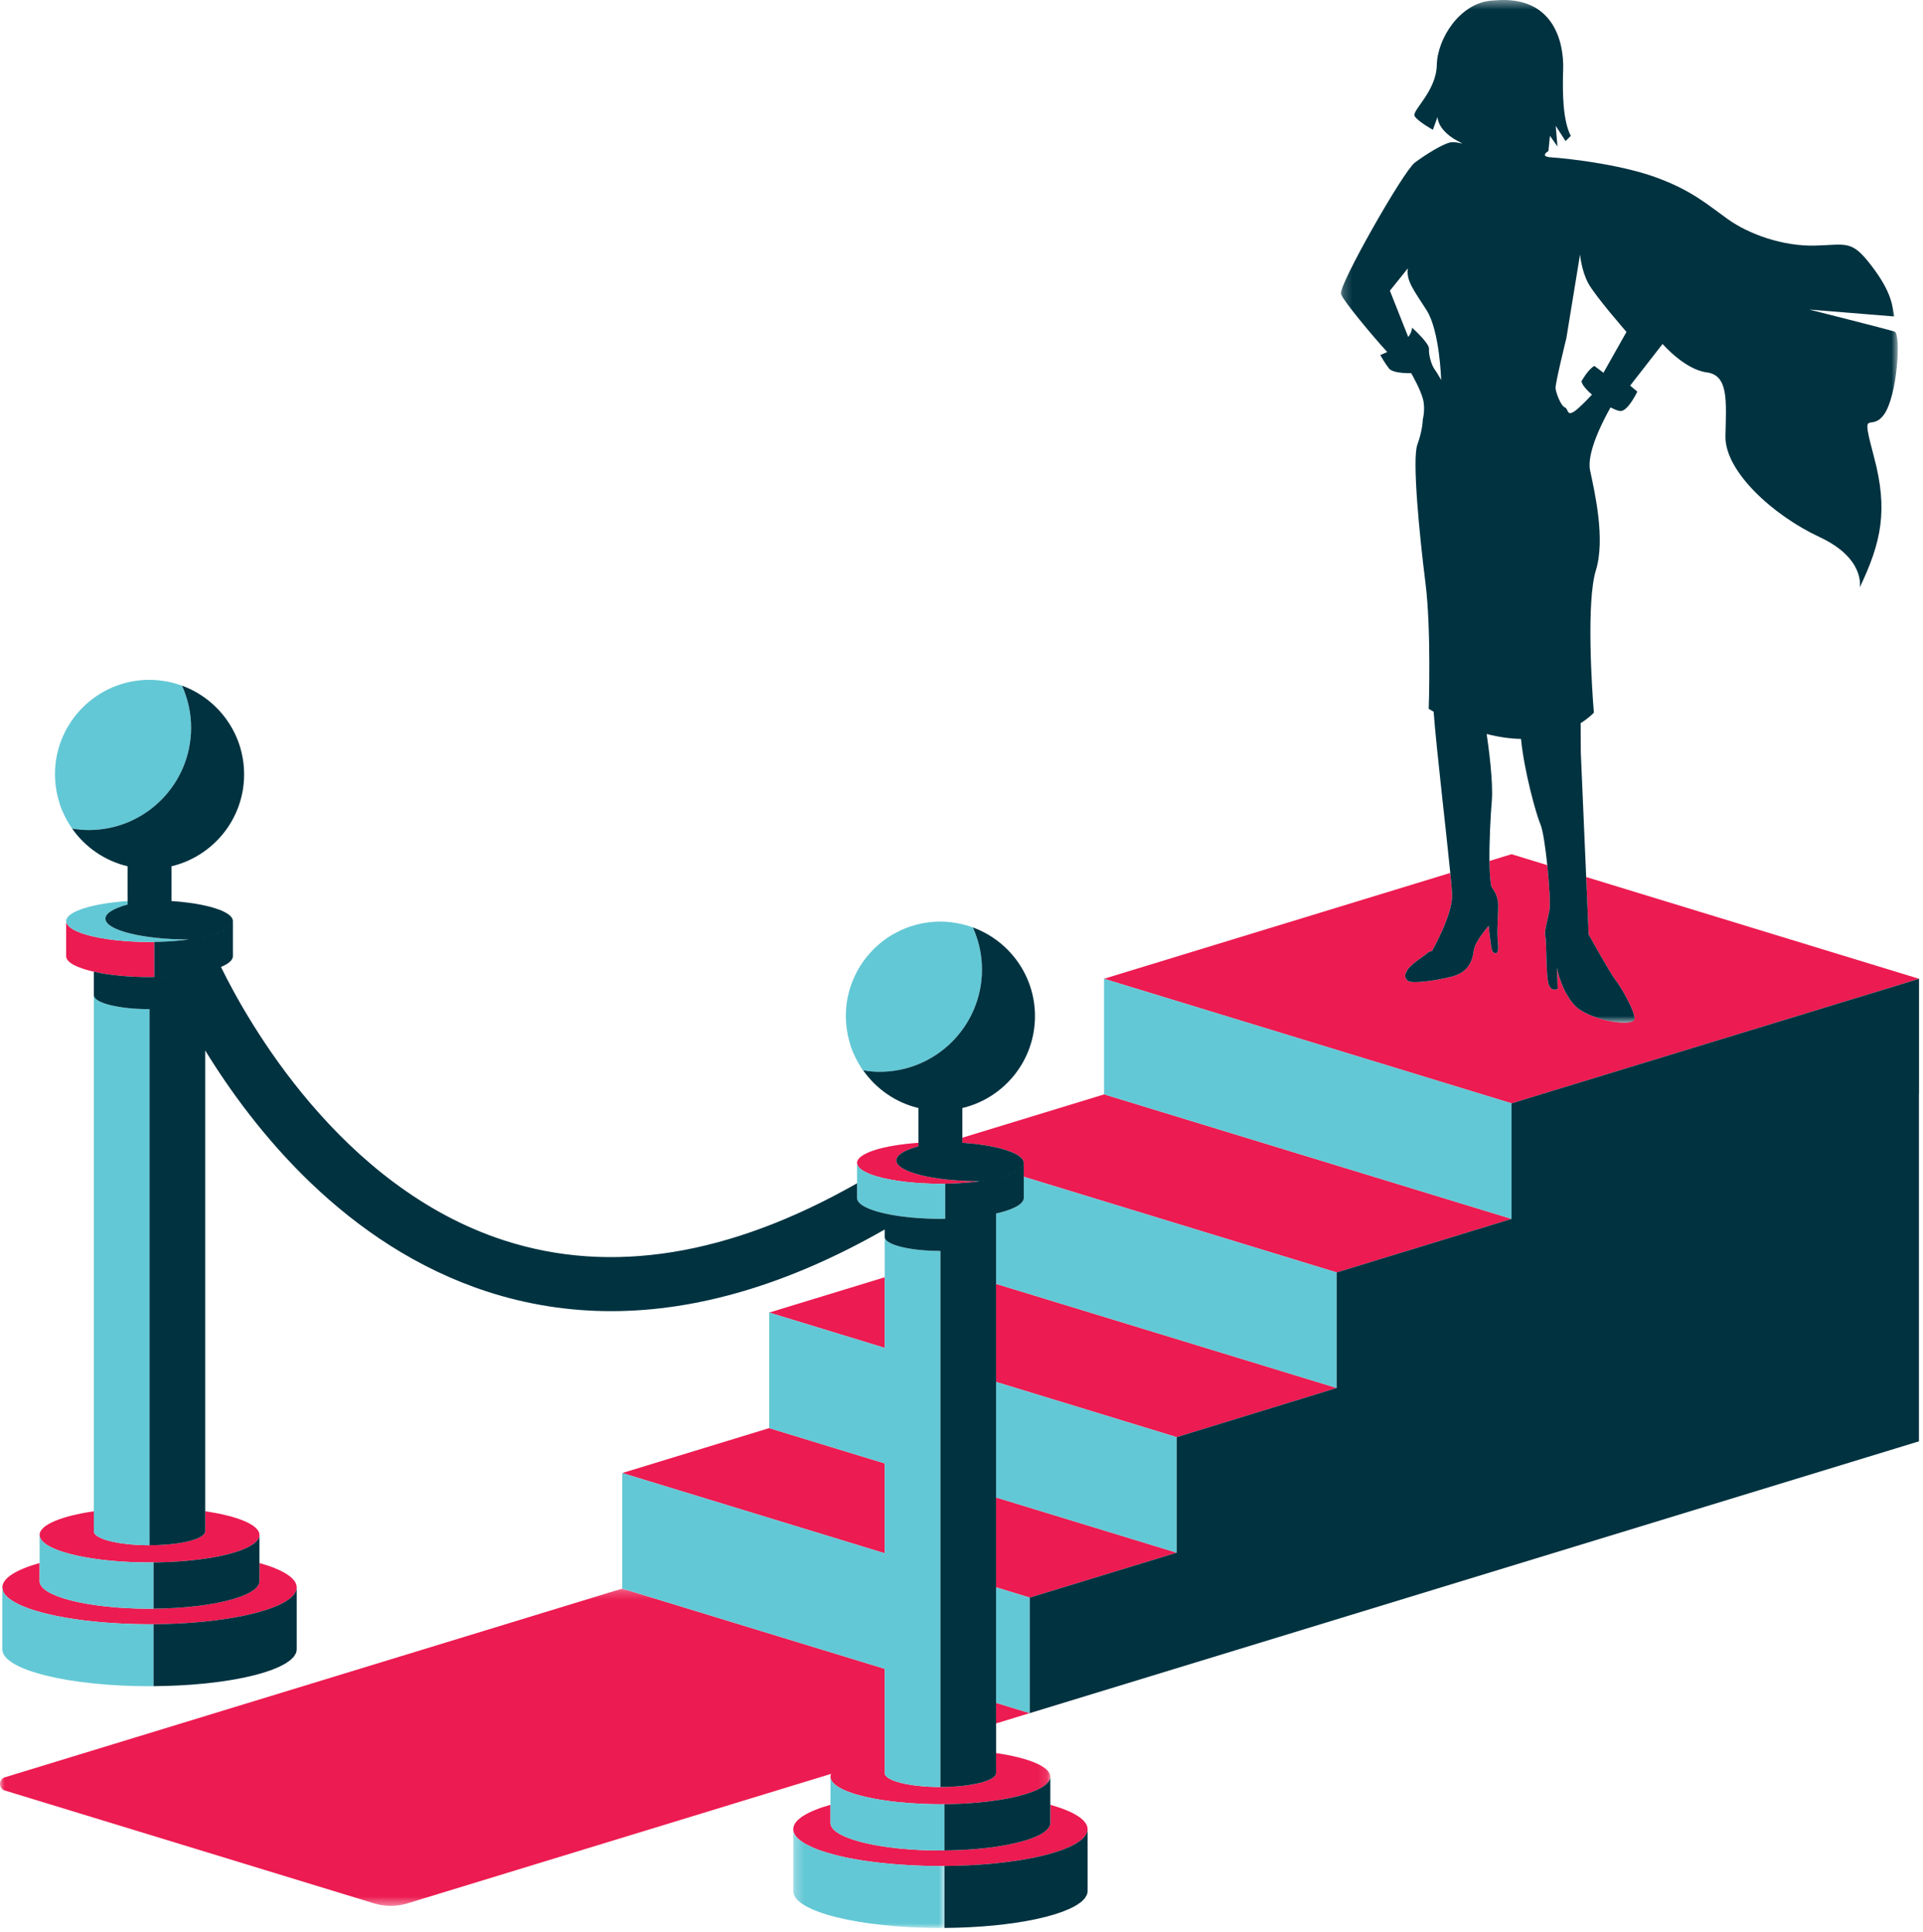 <svg height="215" viewBox="0 0 214 215" width="214" xmlns="http://www.w3.org/2000/svg" xmlns:xlink="http://www.w3.org/1999/xlink"><mask id="a" fill="#fff"><path d="m0 .225h116.886v35.316h-116.886z" fill="#fff" fill-rule="evenodd"/></mask><mask id="b" fill="#fff"><path d="m.274.007h16.837v10.993h-16.837z" fill="#fff" fill-rule="evenodd"/></mask><mask id="c" fill="#fff"><path d="m.102.01h10.142v.99h-10.142z" fill="#fff" fill-rule="evenodd"/></mask><mask id="d" fill="#fff"><path d="m.215.42h61.981v113.824h-61.981z" fill="#fff" fill-rule="evenodd"/></mask><g fill="none" fill-rule="evenodd" transform="translate(0 -1)"><path d="m110.847 190.524v2.29l3.744-1.145z" fill="#ec1b51"/><g transform="translate(0 .58)"><path d="m45.326 35.266 47.16-14.418c-.043.105-.066.21-.066.318 0 .211.086.417.249.617.002.003.006.005.008.008.41.495 1.297.946 2.537 1.322.043.013.093.025.137.037.384.113.801.217 1.245.315.223.049.453.095.689.14 1.582.299 3.46.504 5.51.582.608.023 1.225.039 1.858.039.152 0 .299-.004.449-.005 2.453-.023 4.722-.226 6.601-.557.007-.001.014-.002.02-.003.304-.055.598-.112.88-.172.019-.004.037-.009.056-.013.268-.058.526-.118.772-.182.035-.008.066-.018.101-.027.227-.06.447-.122.654-.186.048-.015.091-.03.138-.045.186-.061.369-.122.538-.186.058-.022.109-.045.165-.068.147-.058.293-.118.424-.179.064-.03.117-.062.177-.092.111-.056.224-.112.322-.171.064-.038.115-.079.172-.118.078-.053.161-.104.226-.158.06-.048.102-.098.151-.147.049-.047.104-.094.143-.142.049-.06.078-.122.112-.184.022-.039.054-.076.07-.116.04-.1.06-.201.062-.304 0-.002 0-.003 0-.005 0-1.124-2.429-2.104-6.038-2.636v2.23c0 .856-2.773 1.55-6.195 1.55-3.421 0-6.195-.694-6.195-1.55v-2.23-9.373l-29.213-8.932-68.701 21.004c-.725.223-.725 1.249 0 1.471l41.103 12.566c1.199.367 2.48.367 3.679 0" fill="#ec1b51" mask="url(#a)" transform="translate(0 177)"/><path d="m98.458 163.297-12.856-3.931v-.001l-16.354 5 29.21 8.931z" fill="#ec1b51"/><path d="m130.947 173.23-20.099-6.145v9.999l3.747 1.146z" fill="#ec1b51"/><path d="m110.847 154.225 20.101 6.146 17.801-5.473-37.902-11.587z" fill="#ec1b51"/><path d="m98.458 142.576-12.856 3.93 12.856 3.931z" fill="#ec1b51"/><path d="m109.075 127.808c.789.107 1.508.242 2.138.4.48.12.901.255 1.268.399.912.359 1.448.784 1.448 1.242 0 .098-.032.194-.08.289.01-.018.026-.037.034-.056.03-.076.046-.153.046-.232 0 0 0 0 0-.001v1.543l34.821 10.646 19.46-5.959-45.332-13.859-15.782 4.825v.567c.104.007.212.012.315.02.581.046 1.138.105 1.664.176" fill="#ec1b51"/><path d="m213.556 109.355-37.04-11.324.276 6.403s2.413 4.327 2.922 4.964c.508.637 2.091 3.222 2.188 4.347.097 1.126-5.197.221-6.702-1.464-1.506-1.685-1.944-4.141-1.944-4.141l.094 2.327s-.633.407-.985-.407c-.351-.814-.243-4.87-.396-5.42s.24-1.709.455-2.889c.112-.617-.012-2.86-.237-5.044l-3.978-1.216-2.456.751c.014 1.235.08 2.299.228 2.897 0 0 .694.789.741 1.858s-.192 2.967-.021 4.428c.17 1.46-.482 1.159-.645.815-.164-.343-.386-2.917-.418-2.78-.034.137-1.509 1.694-1.639 2.778-.131 1.085-.552 2.417-2.523 2.9-1.97.482-4.358.777-4.788.457-.43-.321-.424-.769.059-1.391.483-.623 1.842-1.455 2.089-1.7s.517-.223.517-.223 2.253-3.949 2.24-6.184c-.003-.391-.079-1.297-.199-2.522l-38.531 11.78 45.346 13.864z" fill="#ec1b51"/><path d="m.346 177.518c.66 1.625 5.121 2.967 11.12 3.466 1.628.136 3.364.212 5.174.212.155 0 .305-.004.458-.005 3.31-.024 6.374-.291 8.913-.735l.007-.001c.418-.073.822-.151 1.21-.233.022-.005.042-.01.064-.015.367-.078.721-.16 1.059-.247.043-.01.081-.023.124-.033.312-.082.615-.166.899-.254.06-.018.113-.038.172-.057.258-.082.509-.166.741-.253.076-.029.141-.059.214-.088.202-.08.403-.161.583-.245.085-.039.155-.081.234-.121.151-.077.306-.153.438-.232.087-.052.155-.107.234-.16.104-.07.216-.14.304-.211.081-.066.139-.134.207-.202.063-.062.138-.123.19-.187.066-.082.105-.166.152-.249.028-.052.071-.102.092-.154.055-.137.084-.275.084-.415 0-1.044-1.575-1.995-4.146-2.718v2.025c0 .105-.022.208-.063.31-.015.037-.046.074-.066.111-.035.063-.065.127-.115.189-.038.047-.093.092-.14.139-.05.05-.094.101-.154.15-.065.053-.148.104-.224.156-.059.04-.11.081-.175.12-.097.058-.21.114-.321.171-.06.03-.113.061-.177.092-.13.06-.276.119-.421.177-.058.023-.109.047-.17.07-.167.064-.349.124-.535.184-.047.015-.091.032-.139.047-.207.064-.428.126-.655.185-.034.01-.065.019-.1.028-.246.064-.505.124-.772.182-.019.004-.037.009-.056.012-.285.061-.581.119-.888.173-.003.001-.006.002-.01.002-1.994.353-4.423.563-7.052.563-6.756 0-12.233-1.37-12.233-3.061v-2.025c-2.571.723-4.146 1.674-4.146 2.718 0 .057.025.112.034.169.014.083.017.168.051.25" fill="#ec1b51"/><path d="m4.47 171.57c.009.022.03.044.041.067.04.079.081.159.145.237.004.005.011.01.016.016.573.681 2.052 1.279 4.108 1.711.103.021.211.041.315.062 1.772.348 3.93.578 6.294.638.412.011.829.017 1.251.017.151 0 .299-.005.449-.006 2.454-.023 4.723-.225 6.602-.557.005-.001.009-.001.013-.002.306-.055.6-.112.884-.172.022-.005.042-.01.064-.015.265-.058.521-.117.766-.18.035-.009.069-.02.104-.029.225-.059.444-.12.65-.184.05-.016.095-.033.145-.049.184-.059.364-.119.53-.182.061-.023.113-.047.171-.07.145-.059.29-.117.42-.178.065-.03.119-.062.179-.093.11-.056.223-.112.319-.169.065-.04.117-.081.176-.121.076-.052.158-.103.223-.156.061-.049.105-.101.156-.151.046-.046.1-.091.138-.138.05-.063.082-.127.117-.191.019-.037.05-.072.064-.108.041-.102.063-.205.063-.31 0-1.124-2.429-2.104-6.038-2.636v2.23c0 .161-.098.316-.279.461-.181.146-.445.282-.779.406-.223.082-.476.159-.757.229-.14.035-.287.069-.44.1-.306.064-.636.119-.987.167-.352.048-.723.087-1.111.117-.582.046-1.2.07-1.842.07-3.421 0-6.195-.694-6.195-1.55v-2.23c-3.609.532-6.038 1.512-6.038 2.636 0 .042.019.084.025.126.011.062.013.125.038.187" fill="#ec1b51"/><path d="m24.841 107.929c-.079.037-.167.073-.254.109.087-.036.175-.071.254-.109" fill="#ec1b51"/><path d="m23.96 104.363c-.021.007-.041.014-.062.021.051-.016.098-.033.148-.05-.029.01-.057.02-.086.029" fill="#ec1b51"/><path d="m24.48 104.177c-.027.011-.051.022-.079.033.055-.021.104-.043.157-.065-.026.011-.052.021-.078.032" fill="#ec1b51"/><path d="m25.819 103.259c-.026.047-.048.094-.085.14.023-.028.034-.057.052-.086.012-.018.023-.036.033-.054" fill="#ec1b51"/><path d="m25.605 103.528c-.022.021-.042.043-.066.064.032-.029.063-.06.092-.089-.008.008-.017.017-.026.025" fill="#ec1b51"/><path d="m25.534 103.598.005-.005c-.009.008-.015.017-.026.025.008-.007.013-.014.021-.02" fill="#ec1b51"/><path d="m25.916 102.941v3.905c0 .003-.002.006-.002.009 0-.003.002-.006.002-.009z" fill="#ec1b51"/><path d="m17.896 109.135c-.238.008-.478.014-.721.018v.006c.246-.003.482-.015.721-.024" fill="#ec1b51"/><path d="m10.445 108.57c1.643.37 3.811.597 6.195.597.183 0 .354-.011.534-.014v-3.898h.002c-.178.002-.355.007-.536.007-.32 0-.637-.005-.948-.012-1.343-.034-2.595-.142-3.706-.304-.341-.049-.668-.105-.979-.164-.196-.038-.385-.077-.567-.118-.341-.077-.666-.158-.958-.247-.297-.09-.559-.187-.8-.288-.066-.027-.138-.054-.199-.082-.005-.002-.01-.005-.015-.008-.226-.105-.413-.216-.573-.33-.085-.06-.159-.122-.224-.184-.194-.187-.308-.382-.308-.584v3.905c0 .685 1.194 1.299 3.082 1.724" fill="#ec1b51"/><path d="m18.462 109.116c-.185.009-.378.012-.566.019.188-.006.384-.005.568-.014-.001-.002-.001-.004-.002-.005" fill="#ec1b51"/><path d="m88.274 204.007c0 .283.115.56.333.826.009.011.024.022.034.033.104.121.223.242.37.36.062.05.145.097.214.146.109.077.21.156.337.23.083.05.187.096.277.145.361.191.763.377 1.232.551.097.036.208.069.309.104.822.284 1.773.544 2.854.767 1.048.216 2.213.397 3.455.543 1.636.193 3.411.324 5.289.372.551.014 1.109.021 1.675.021.155 0 .305-.005.458-.006 3.859-.027 7.385-.386 10.133-.969.016-.003.032-.008.049-.011.372-.08.731-.163 1.073-.251.038-.009.074-.02.112-.03.316-.083.622-.168.91-.257.057-.017.108-.036.164-.054.26-.083.514-.167.748-.256.077-.029.142-.059.216-.089.201-.08.402-.16.581-.243.085-.04.154-.081.233-.121.152-.077.307-.153.439-.232.086-.052.153-.106.231-.158.105-.071.218-.141.308-.214.08-.065.137-.133.204-.199.064-.063.139-.125.192-.19.066-.082.106-.167.153-.251.028-.051.07-.1.091-.151.055-.137.084-.275.084-.416 0-1.044-1.575-1.994-4.146-2.718v2.026c0 .001-.001.002-.001.003 0 .103-.021.205-.062.306-.015.039-.047.076-.068.114-.034.062-.064.125-.113.186-.039.048-.095.095-.143.142-.049.049-.092.099-.151.147-.066.054-.148.106-.226.158-.058.039-.108.079-.173.118-.097.059-.21.115-.321.171-.06.031-.113.062-.177.092-.13.061-.276.119-.421.178-.058.023-.11.047-.17.07-.167.063-.349.124-.535.184-.047.015-.091.031-.139.046-.207.065-.428.126-.655.186-.034.009-.065.019-.1.028-.246.063-.505.123-.772.181-.019.005-.037.009-.056.013-.285.061-.581.119-.888.173-.003 0-.006.001-.01.002-1.994.353-4.423.562-7.052.562-6.756 0-12.233-1.37-12.233-3.06v-2.026c-2.571.724-4.146 1.674-4.146 2.718" fill="#ec1b51"/><path d="m95.376 129.849c0 .08.016.159.048.237.007.017.022.034.031.051.03.061.062.121.109.18.002.002.005.004.007.006.123.149.303.292.534.429.052.031.116.06.173.09.329.174.733.337 1.216.483.435.132.932.25 1.472.355.315.061.645.117.991.168.623.092 1.289.167 1.994.221.468.035.955.06 1.451.077.101.003.2.009.302.012.312.007.628.012.948.012.181 0 .357-.005.535-.007.913-.013 1.79-.059 2.613-.133.002-.001.004-.001.007-.001.269-.024.533-.052.791-.082.008-.001.017-.002.026-.003.14-.017.273-.036.409-.054h-.014c-5.123 0-9.276-1.04-9.276-2.321 0-.607.944-1.155 2.467-1.569v-.388c-3.937.269-6.834 1.167-6.834 2.237" fill="#ec1b51"/><path d="m113.799 130.221c-.047.073-.107.145-.181.215.01-.009.019-.018.028-.028.033-.033.073-.066.1-.1.023-.029.034-.058.053-.087" fill="#ec1b51"/><path d="m113.526 130.526c.008-.006.013-.014.021-.02-.1.084-.219.167-.355.247.011-.006.024-.012.035-.019.053-.032.097-.065.144-.099.053-.036.11-.072.155-.109" fill="#ec1b51"/><path d="m113.058 130.825c-.113.061-.235.12-.368.177.054-.023.113-.046.164-.07.056-.026.104-.054.157-.081.016-.009.031-.017.047-.026" fill="#ec1b51"/><path d="m110.731 131.599c.038-.008.074-.017.112-.025.013-.003.026-.007.04-.01-.158.036-.323.07-.491.103.113-.023.23-.044.339-.068" fill="#ec1b51"/><path d="m112.493 131.085c-.162.064-.335.126-.521.186.029-.01.058-.019.086-.029.123-.041.244-.082.356-.124.028-.011.052-.022.079-.033" fill="#ec1b51"/><path d="m111.691 131.355c-.15.043-.305.086-.467.127.041-.01.085-.02.125-.03.045-.012.086-.024.13-.036.073-.019.142-.04.212-.061" fill="#ec1b51"/><path d="m109.406 131.839c.127-.019.247-.041.37-.061-.161.027-.322.054-.49.078.023-.003.046-.006.069-.009.017-.003.034-.006.051-.008" fill="#ec1b51"/><g fill="#63c8d5"><path d="m110.847 167.085 20.099 6.145h.002v-12.859l-20.101-6.146z"/><path d="m168.21 136.079v-12.86l-45.347-13.864v12.86l.015.005z"/><path d="m110.847 189.944 3.747 1.146v-12.86l-3.747-1.146z"/><path d="m17.089 188.086v-6.895h.01c-.154.001-.304.006-.459.006-1.81 0-3.546-.076-5.174-.212-5.999-.5-10.46-1.841-11.12-3.466-.033-.082-.037-.167-.05-.25-.01-.057-.035-.112-.035-.169v6.894c0 2.263 7.333 4.098 16.379 4.098.152 0 .299-.005.449-.006"/><path d="m27.232 187.117c-2.75.583-6.279.943-10.143.969 3.865-.026 7.394-.385 10.143-.969"/><path d="m33.019 183.994c0 .001-.001.002-.001.004 0-.002.001-.003.001-.004"/><path d="m17.5 179.45c.447-.008.893-.017 1.325-.037-.432.02-.878.029-1.325.037"/><path d="m22.186 179.131c.524-.067 1.028-.142 1.505-.227-.476.085-.982.16-1.505.227"/><path d="m20.561 179.302c.201-.017.387-.041.583-.06-.196.019-.383.043-.583.06"/><path d="m16.64 179.467c.153 0 .297-.007.449-.009v-5.146c-.15.001-.298.006-.449.006-.422 0-.839-.006-1.251-.017-2.364-.06-4.522-.29-6.293-.638-.105-.021-.213-.041-.316-.062-2.056-.432-3.535-1.03-4.108-1.711-.005-.006-.012-.011-.016-.016-.064-.078-.105-.157-.145-.237-.011-.023-.032-.045-.041-.067-.025-.061-.027-.124-.038-.186-.006-.043-.025-.084-.025-.127v3.124 2.025c0 1.691 5.477 3.061 12.233 3.061"/><path d="m21.144 179.242c.352-.035.708-.068 1.042-.111-.334.043-.69.076-1.042.111"/><path d="m19.299 179.385c.427-.024.854-.048 1.262-.083-.408.035-.835.059-1.262.083"/><path d="m17.5 179.45c-.138.002-.272.007-.412.008v.003c.141-.001.273-.009.412-.011"/><path d="m18.825 179.413c.162-.007.315-.02.474-.028-.159.008-.312.021-.474.028"/><path d="m10.445 111.186v57.436 2.23c0 .856 2.773 1.55 6.195 1.55v-59.666c-3.422 0-6.195-.694-6.195-1.55"/><path d="m23.47 104.507c.072-.02.14-.04.209-.061-.15.044-.306.087-.469.128.041-.01.085-.019.125-.03.046-.012.09-.025.135-.037"/><path d="m22.829 104.666c.014-.003.027-.007.041-.01-.158.036-.323.07-.491.103.114-.023.23-.044.34-.068.037-.008.073-.017.11-.025"/><path d="m20.611 105.036c.14-.017.273-.036.409-.054h-.013c-5.124 0-9.277-1.039-9.277-2.321 0-.606.944-1.155 2.467-1.568v-.389c-3.936.269-6.834 1.167-6.834 2.237 0 .202.114.397.308.584.065.062.139.124.224.184.16.115.347.225.573.33.005.003.01.006.015.008.061.029.133.055.199.082.241.101.503.199.8.288.292.089.617.17.958.247.182.041.371.08.567.118.311.06.638.115.979.165 1.111.161 2.363.269 3.706.303.311.008.627.012.948.012.181 0 .358-.004.536-.007.304-.004.603-.012.898-.024h.002c.591-.023 1.163-.06 1.712-.109.002-.001.004-.001.006-.001.27-.024.533-.051.791-.082.009-.001.017-.002.026-.003"/><path d="m25.733 103.4c.022-.029.034-.058.053-.086-.048.072-.108.144-.181.214.009-.009.019-.018.028-.027.033-.034.072-.067.1-.101"/><path d="m21.393 104.931c.127-.019.247-.041.37-.061-.161.027-.322.054-.49.078.022-.003.046-.006.069-.009.017-.003.034-.006.051-.008"/><path d="m24.401 104.21c.028-.011.052-.022.079-.033-.162.064-.335.126-.52.186.029-.009.057-.019.086-.029.122-.041.243-.082.355-.124"/><path d="m24.998 103.942c.016-.008.031-.017.047-.025-.112.06-.235.119-.367.176.054-.023.112-.046.163-.07.056-.026.105-.054.157-.081"/><path d="m25.358 103.727c.053-.036.109-.072.155-.109.008-.007.012-.014.02-.02-.099.084-.218.167-.354.247.011-.007.024-.013.034-.019.054-.033.097-.066.145-.099"/><path d="m25.916 102.942c0 .097-.033.193-.08.288.01-.019.026-.038.033-.057.031-.076.047-.153.047-.231"/><path d="m6.202 87.894c.026.212.058.422.096.63.023.122.046.244.072.364.043.193.094.381.147.57.034.118.062.238.1.355.084.263.179.52.283.774.067.163.143.321.218.48.05.107.099.214.153.318.086.169.177.334.272.497.048.082.098.163.148.244.107.173.215.345.331.511.605.099 1.222.164 1.854.164 6.29 0 11.389-5.099 11.389-11.389 0-1.67-.367-3.25-1.013-4.679-.274-.1-.552-.189-.835-.268-.028-.008-.057-.014-.086-.022-.256-.069-.517-.129-.78-.178-.105-.02-.213-.032-.319-.049-.2-.031-.4-.063-.603-.083-.326-.032-.656-.05-.989-.05-5.813 0-10.524 4.712-10.524 10.524 0 .328.019.65.048.97.01.107.025.212.038.317"/><path d="m120.948 204.423c.055-.137.084-.275.084-.415v-.001c0 .141-.029.279-.084.416"/><path d="m3.071 2.298c-.47-.174-.872-.36-1.232-.551-.091-.049-.194-.095-.278-.145-.126-.075-.227-.153-.336-.23-.07-.049-.153-.096-.215-.146-.146-.118-.266-.239-.37-.36-.009-.011-.024-.022-.033-.033-.219-.266-.333-.543-.333-.826v6.895c0 2.263 7.333 4.098 16.379 4.098.151 0 .298-.005.448-.006v-6.895h.01c-.154.001-.304.006-.458.006-.566 0-1.124-.007-1.675-.021-1.878-.048-3.653-.179-5.289-.372-1.242-.146-2.408-.327-3.455-.543-1.081-.223-2.032-.483-2.854-.767-.101-.035-.213-.068-.309-.104" mask="url(#b)" transform="translate(88 204)"/><path d="m10.243.025c-2.75.583-6.279.943-10.142.969 3.865-.026 7.392-.385 10.142-.969" mask="url(#c)" transform="translate(105 214)"/><path d="m116.885 203.318c0-.001 0-.002 0-.003z"/><path d="m104.653 201.226c-.633 0-1.25-.016-1.858-.039-2.05-.079-3.928-.283-5.51-.583-.236-.045-.466-.091-.689-.14-.444-.097-.861-.202-1.245-.314-.044-.013-.094-.025-.137-.038-1.24-.376-2.127-.827-2.537-1.322-.003-.002-.006-.005-.008-.008-.163-.199-.249-.405-.249-.617v3.124 2.026c0 1.69 5.477 3.06 12.233 3.06.153 0 .297-.007.449-.008v-5.147c-.15.002-.298.006-.449.006"/><path d="m105.513 206.358c.447-.008.893-.017 1.325-.037-.432.02-.878.029-1.325.037"/><path d="m110.199 206.04c.524-.067 1.028-.142 1.505-.227-.476.085-.982.16-1.505.227"/><path d="m105.513 206.358c-.138.002-.272.007-.412.008v.003c.141-.001.273-.009.412-.011"/><path d="m109.157 206.15c.352-.035.708-.068 1.042-.111-.334.043-.69.076-1.042.111"/><path d="m106.838 206.322c.162-.007.315-.02.474-.028-.159.008-.312.021-.474.028"/><path d="m108.574 206.21c.201-.017.387-.041.583-.06-.196.019-.383.043-.583.06"/><path d="m107.312 206.293c.427-.024.854-.048 1.262-.083-.408.035-.835.059-1.262.083"/><path d="m98.458 186.156v9.374 2.23c0 .855 2.773 1.549 6.195 1.549v-59.666c-3.422 0-6.195-.694-6.195-1.55v4.483 7.861l-12.856-3.931v12.859.001l12.856 3.931v9.999l-29.21-8.931v12.86z"/><path d="m94.215 114.802c.026.212.058.422.096.63.023.122.046.244.072.364.043.192.094.381.147.569.034.119.062.239.1.356.084.263.179.52.283.773.067.164.143.323.218.482.05.106.1.213.153.317.086.168.177.334.272.497.048.082.098.163.148.244.107.173.215.345.331.511.605.099 1.222.164 1.854.164 6.29 0 11.389-5.099 11.389-11.389 0-1.67-.367-3.25-1.013-4.679-.274-.1-.552-.189-.835-.268-.028-.008-.057-.014-.086-.022-.256-.069-.516-.129-.78-.178-.105-.02-.212-.032-.319-.049-.199-.031-.4-.063-.603-.083-.326-.032-.656-.05-.989-.05-1.817 0-3.526.46-5.017 1.27-.895.486-1.711 1.098-2.425 1.812-.238.238-.465.488-.679.748-1.502 1.819-2.403 4.151-2.403 6.694 0 .328.019.65.048.97.01.107.025.212.038.317"/><path d="m113.799 130.221c-.019.029-.03.058-.053.087.038-.047.061-.096.088-.144-.011.019-.023.038-.035.057"/><path d="m112.493 131.085c-.027.011-.051.022-.079.033.056-.022.105-.044.158-.065-.027.011-.052.021-.079.032"/><path d="m106.431 136.027c.47-.023.928-.053 1.37-.093-.441.04-.902.07-1.37.093"/><path d="m105.718 136.051c-.175.005-.352.009-.53.012v.005c.18-.002.352-.012.53-.017"/><path d="m104.653 132.17c-.32 0-.637-.004-.948-.012-.102-.003-.201-.009-.302-.012-.497-.017-.983-.041-1.451-.077-.706-.054-1.371-.129-1.995-.221-.345-.051-.676-.107-.991-.168-.539-.105-1.036-.223-1.471-.355-.484-.146-.887-.309-1.217-.483-.057-.03-.121-.059-.172-.089-.232-.138-.411-.281-.535-.43-.001-.002-.004-.004-.006-.006-.048-.059-.079-.119-.109-.18-.009-.017-.024-.033-.032-.05-.031-.079-.047-.158-.047-.238v2.268 1.637c0 .685 1.194 1.299 3.081 1.724 1.643.37 3.811.597 6.195.597.183 0 .355-.009.535-.012v-3.9c-.179.003-.354.007-.535.007"/><path d="m105.718 136.051c.239-.007.48-.012.713-.023-.233.011-.474.016-.713.023"/><path d="m113.618 130.436c-.024.023-.044.047-.071.07-.008.006-.013.013-.021.02.047-.038.081-.078.12-.117-.009.009-.018.018-.028.027"/><path d="m112.058 131.242c-.049.017-.097.034-.148.05.022-.007.041-.014.061-.021.03-.009.058-.019.087-.029"/><path d="m110.847 135.478v.008 1.474.373.761 5.217l37.902 11.587v-12.859l-34.82-10.646v2.361c0 .078-.017.157-.047.233-.012.028-.034.054-.048.081-.027.049-.05.098-.089.145-.027.034-.066.067-.099.1-.039.04-.074.079-.121.118-.045.037-.102.073-.155.11-.047.032-.09.066-.144.098-.065.039-.141.077-.213.115-.054.028-.103.056-.16.083-.087.041-.184.081-.281.12-.053.022-.103.045-.159.066-.111.042-.233.083-.355.124-.05.017-.097.034-.148.05-.136.043-.281.083-.428.123-.046.013-.089.026-.135.038-.163.042-.332.082-.507.121.003 0 .005-.001.007-.001"/></g><path d="m17.089 188.086c3.864-.026 7.394-.386 10.143-.969.014-.003.026-.006.04-.009.376-.081.737-.165 1.082-.253.036-.009.068-.019.104-.028.319-.083.627-.169.918-.259.055-.017.104-.035.159-.053.262-.084.518-.169.754-.257.071-.027.131-.055.199-.082.207-.082.413-.165.597-.251.081-.038.148-.078.224-.116.155-.078.313-.156.448-.237.084-.05.149-.103.225-.154.107-.072.222-.144.313-.217.079-.065.136-.132.203-.197.064-.064.14-.126.193-.191.065-.081.104-.164.149-.246.03-.053.074-.105.095-.158.055-.135.083-.272.083-.411 0-.001.001-.002.001-.004v-6.895c0 .141-.029.279-.084.416-.021.051-.063.102-.092.154-.046.083-.086.167-.152.249-.052.064-.126.125-.19.187-.068.067-.125.135-.206.201-.089.072-.201.141-.305.212-.078.053-.146.108-.234.16-.132.079-.287.155-.438.231-.079.04-.149.082-.233.122-.181.084-.382.164-.584.244-.073.029-.138.06-.214.088-.232.088-.483.171-.74.253-.06.019-.112.039-.173.058-.284.088-.587.172-.899.253-.042.011-.08.023-.123.034-.338.086-.693.168-1.059.247-.022.005-.042.01-.064.015-.389.082-.792.16-1.21.233l-.008.001c-2.538.443-5.603.711-8.912.734h-.01z" fill="#003240"/><path d="m21.763 104.871c-.123.02-.243.042-.37.061-.017.002-.034.005-.051.007-.022.003-.046.006-.068.009.167-.024.328-.051.489-.077zm1.108-.215c-.014.004-.027.007-.041.01-.037.009-.073.017-.11.025-.11.024-.226.046-.34.068.168-.033.333-.067.491-.103zm.808-.209c-.069.021-.137.041-.209.061 0 0 0 0-.001 0-.045.012-.088.025-.134.037-.04.011-.084.02-.125.03.163-.041.319-.084.469-.128zm.281-.084c.185-.059.359-.121.521-.185.026-.011.052-.022.077-.032-.025.01-.052.021-.077.032-.026.01-.051.022-.079.032-.112.043-.233.084-.356.124-.05.017-.096.034-.148.05.022-.007.041-.014.062-.021zm1.086-.446c-.016.009-.031.017-.047.026-.001 0-.002 0-.002.001-.051.026-.099.053-.154.08h-.001c-.051.024-.109.047-.163.07.132-.057.254-.116.367-.177zm.488-.319c-.007.006-.013.013-.021.02-.045.037-.102.073-.154.109-.001.001-.001.001-.002.002-.047.032-.09.065-.142.097h-.001c-.01.006-.023.013-.034.019.135-.08.254-.162.354-.247zm.072-.07c.073-.07.133-.141.18-.214-.016.029-.029.057-.052.086-.028.034-.067.068-.1.101-.001.001-.002.001-.002.002-.03.03-.06.06-.093.09.024-.022.044-.043.066-.065zm.31-.586v.001c0 .003-.001.006-.001.009-.002.075-.016.149-.045.222h-.001c-.007.019-.023.037-.032.056.047-.094.079-.19.079-.288zm-7.453 6.175c.001.001.001.003.002.004-.184.01-.381.008-.569.015.189-.007.382-.011.567-.019zm87.968 26.911c-.232.011-.474.016-.713.023.239-.007.481-.012.713-.023zm3.345-4.249c-.123.02-.243.042-.37.061-.017.002-.034.005-.051.008-.023.003-.046.005-.069.008.168-.024.329-.05.49-.077zm1.108-.214c-.015.003-.027.006-.04.009-.038.008-.074.017-.112.026-.11.023-.226.045-.339.067.167-.033.333-.067.491-.102zm.807-.209c-.07.02-.139.041-.212.061-.044.012-.085.024-.13.036-.04.01-.084.02-.125.03.163-.041.317-.084.467-.127zm.802-.27c.027-.011.053-.022.079-.032-.053.021-.102.043-.158.065-.111.042-.233.083-.355.124-.029.009-.058.019-.087.029.186-.06.36-.122.521-.186zm.566-.261c-.016.009-.031.017-.047.026-.053.027-.101.055-.157.081-.051.024-.11.047-.164.07.133-.057.255-.116.368-.177zm.488-.319c.027-.023.047-.046.071-.07.074-.07.134-.142.181-.214.012-.019.025-.038.035-.057-.027.048-.05.096-.088.143-.027.035-.066.068-.1.101-.039.04-.073.079-.12.117-.045.037-.102.074-.155.11-.047.033-.09.066-.144.098-.01.007-.024.013-.035.019.136-.08.255-.162.355-.247zm-99.349-33.671v3.869.389c-1.523.413-2.467.962-2.467 1.568 0 1.282 4.153 2.321 9.276 2.321h.014c-.136.018-.269.037-.409.054-.009.001-.017.002-.026.003-.258.031-.522.058-.792.082-.002 0-.004 0-.006.001-.548.049-1.12.086-1.711.109h-.002c-.295.012-.595.02-.898.024h-.002v3.899c-.181.002-.351.013-.535.013-2.384 0-4.551-.227-6.194-.597v.008 1.474.374.76c0 .856 2.773 1.55 6.194 1.55v59.666c.642 0 1.261-.025 1.843-.07.387-.03.759-.069 1.11-.117s.682-.104.988-.167c.153-.031.3-.065.44-.1.28-.07.534-.147.756-.229.334-.124.599-.261.78-.406.181-.146.278-.3.278-.461v-2.23-51.29c5.397 8.806 15.64 21.736 31.423 26.852 4.455 1.443 9.045 2.164 13.758 2.164 9.668 0 19.854-3.042 30.442-9.089v.075.76c0 .856 2.774 1.55 6.195 1.55v59.666c3.422 0 6.195-.694 6.195-1.55v-2.23-3.296-2.289-.001-12.86-9.999-12.86-10.914-5.217-.76-.374-1.474-.008c-.002.001-.004.001-.007.002.175-.039.344-.08.506-.122.047-.012.09-.025.136-.037.147-.04.292-.081.428-.124.051-.016.098-.033.148-.049.122-.041.244-.082.355-.125.056-.021.106-.043.159-.065.097-.04.194-.079.281-.121.057-.027.106-.054.159-.082.074-.038.149-.076.214-.115.054-.033.097-.066.144-.099.053-.037.11-.072.155-.11.047-.039.082-.078.121-.118.033-.033.072-.066.099-.1.038-.047.062-.096.089-.145.014-.027.036-.053.048-.08.03-.077.047-.155.047-.234v-2.361-1.543s-.001 0-.001.001c0 .078-.016.155-.046.231-.008.019-.024.038-.034.057.048-.095.081-.191.081-.289 0-.458-.537-.883-1.449-1.242-.367-.145-.788-.279-1.268-.4-.63-.157-1.349-.292-2.138-.4-.526-.071-1.083-.13-1.664-.175-.103-.008-.21-.013-.315-.02v-.567-3.303c4.632-1.103 8.081-5.258 8.081-10.227 0-4.541-2.881-8.399-6.911-9.874.645 1.428 1.013 3.009 1.013 4.679 0 6.29-5.099 11.389-11.389 11.389-.625 0-1.234-.064-1.832-.161 1.453 2.066 3.618 3.591 6.153 4.194v3.87.388c-1.523.413-2.468.962-2.468 1.568 0 1.282 4.154 2.321 9.277 2.321h.014c-.136.018-.27.038-.41.054-.008.001-.017.002-.026.004-.257.03-.521.057-.791.082-.002 0-.004 0-.006 0-.823.074-1.701.12-2.613.133v3.9c-.18.003-.352.012-.535.012-2.384 0-4.552-.227-6.195-.597-1.887-.424-3.081-1.039-3.081-1.724v-1.637c-14.172 8.063-27.358 10.207-39.233 6.37-18.335-5.923-28.695-24.587-31.556-30.449.087-.036.175-.072.254-.109.056-.027.105-.054.157-.081.074-.039.15-.077.216-.117.052-.032.095-.065.142-.097.053-.037.111-.074.156-.111.047-.038.081-.077.12-.116.033-.034.073-.067.101-.102.037-.047.06-.094.086-.142.016-.028.038-.056.05-.084.029-.074.044-.148.045-.224 0-.003.002-.006.002-.009v-3.905c0-.481-.584-.927-1.585-1.298-.166-.061-.344-.121-.533-.178-.757-.229-1.685-.422-2.737-.565-.619-.084-1.285-.148-1.979-.196v-3.869c4.632-1.103 8.081-5.258 8.081-10.228 0-4.541-2.881-8.398-6.911-9.874.646 1.429 1.013 3.01 1.013 4.68 0 6.29-5.099 11.389-11.389 11.389-.633 0-1.249-.065-1.854-.164 1.454 2.073 3.635 3.592 6.175 4.197z" fill="#003240"/><path d="m23.703 178.903c.307-.054.603-.112.887-.173.019-.004.037-.008.056-.013.268-.057.526-.118.773-.181.034-.009.066-.019.1-.028.227-.06.447-.121.655-.186.048-.015.092-.031.139-.046.185-.06.368-.121.535-.184.06-.023.112-.047.169-.07.146-.058.291-.117.422-.178.063-.03.117-.061.177-.091.11-.057.224-.113.321-.171.065-.039.116-.08.175-.12.076-.052.158-.103.223-.157.061-.048.104-.1.155-.15.046-.046.101-.091.14-.139.05-.062.08-.125.115-.188.02-.037.051-.074.066-.112.041-.102.062-.205.062-.309v-2.025-3.125.003c-.001.103-.022.206-.062.307-.015.037-.045.072-.065.108l-.002.005c-.035.062-.065.125-.114.186 0 .001-.001.001-.001.001-.037.046-.092.092-.138.138-.001 0-.002.001-.002.002-.051.05-.094.1-.153.148 0 0 0 .001-.001.001-.065.053-.146.104-.222.156-.001 0-.002.001-.003.002-.058.039-.109.079-.173.118-.001 0-.001 0-.001 0-.096.058-.208.114-.318.169-.001.001-.002.001-.002.002-.06.03-.114.062-.177.092h-.001c-.13.061-.274.119-.42.177 0 0 0 0-.001.001-.057.023-.109.047-.169.069-.166.063-.347.123-.531.183-.049.016-.094.032-.144.048-.206.064-.425.125-.651.185 0 0 0 0-.001 0-.035.009-.067.019-.103.028-.244.063-.501.123-.765.181h-.001c-.021.004-.042.009-.063.014h-.001c-.283.061-.578.118-.883.172-.004.001-.008.002-.013.003-1.879.331-4.149.534-6.603.556v5.15c2.454-.022 4.724-.225 6.603-.557.004-.001.008-.002.011-.002" fill="#003240"/><path d="m98.966 131.68c-.27-.052-.529-.108-.775-.167.246.059.505.115.775.167" fill="#003240"/><path d="m105.101 214.994c3.863-.026 7.392-.386 10.142-.969.017-.004.032-.008.049-.011.372-.08.731-.163 1.073-.25.039-.01.074-.021.112-.031.316-.083.623-.168.91-.257.057-.017.107-.036.163-.054.26-.083.515-.168.75-.256.073-.027.136-.057.207-.086.205-.081.408-.162.59-.247.083-.038.15-.079.228-.118.153-.077.31-.155.443-.235.086-.051.153-.105.231-.157.105-.071.218-.142.308-.214.08-.065.137-.133.205-.199.064-.063.139-.125.191-.189.067-.083.106-.168.153-.252.029-.051.071-.1.091-.151.055-.137.084-.276.084-.416v-6.895.001c0 .14-.029.278-.084.415-.02.051-.062.1-.091.151-.047.085-.086.169-.153.252-.052.064-.127.126-.191.189-.068.066-.125.134-.205.199-.09.073-.203.143-.308.214-.078.052-.145.106-.231.158-.132.079-.287.155-.438.232-.08.04-.149.081-.233.121-.18.083-.38.163-.582.243-.074.03-.139.061-.216.089-.234.089-.488.173-.747.256-.057.018-.107.037-.165.054-.287.089-.594.174-.91.257-.038.01-.073.021-.112.031-.342.087-.701.17-1.073.25-.017.003-.032.008-.049.011-2.747.583-6.273.943-10.132.969h-.01z" fill="#003240"/><path d="m96.035 119.545c.008.001.015.001.022.003-.119-.17-.243-.337-.353-.514.107.173.215.345.331.511" fill="#003240"/><path d="m111.715 205.811c.307-.054.603-.112.887-.173.019-.004.037-.008.056-.013.268-.057.526-.118.773-.181.034-.009.066-.019.1-.028.227-.06.447-.121.655-.186.048-.015.092-.031.139-.046.185-.06.368-.121.535-.184.06-.023.112-.047.169-.07.146-.058.291-.117.422-.178.063-.03.117-.061.177-.091.11-.057.224-.113.321-.171.064-.039.115-.079.173-.119.077-.052.16-.104.226-.158.059-.048.101-.098.151-.147.048-.047.104-.094.143-.142.049-.061.078-.123.113-.185.021-.039.052-.076.068-.115.04-.101.061-.203.062-.306 0-.001 0-.002 0-.003v-2.025-3.125c0 .002-.001.004-.001.006-.001.102-.021.204-.061.304-.016.039-.047.077-.069.116-.035.061-.063.123-.112.183-.039.049-.095.095-.143.142-.05.05-.092.1-.151.147-.066.054-.149.106-.226.159-.058.039-.109.079-.173.118-.097.058-.211.115-.321.171-.06.03-.114.062-.177.092-.132.061-.278.12-.425.179-.056.022-.106.046-.165.068-.169.064-.352.125-.538.185-.047.015-.089.031-.137.046-.207.064-.428.126-.655.186-.034.008-.066.018-.1.027-.247.063-.505.124-.773.182-.019.004-.037.008-.056.013-.282.06-.575.117-.879.171-.007.001-.014.003-.021.004-1.879.331-4.148.534-6.601.556v5.15c2.454-.022 4.724-.225 6.603-.557.004-.001.008-.002.011-.002" fill="#003240"/><path d="m114.595 191.089 45.347-13.864 53.605-16.388v-38.619l.01-.003v-12.86l-45.347 13.864v12.86l-19.46 5.959v12.86l-17.801 5.472v12.859l-.002.001-16.352 4.999z" fill="#003240"/><path d="m7.674 30.285c-.197 1.387.625 2.371 2.088 4.669 1.463 2.299 1.618 7.768 1.618 7.768s-.377-.706-.736-1.202-.668-1.629-.617-2.266c.051-.636-1.891-2.367-1.891-2.367-.011.373-.175.721-.42 1.04l-2.042-5.151zm17.641 7.759 1.519-9.302s.152 1.779.906 3.19 4.263 5.431 4.263 5.431l-2.561 4.543-1.014-.756c-.705.377-1.434 1.705-1.434 1.705.058.326.372.741.812 1.167.111.106.233.214.357.32-.701.746-1.498 1.551-1.937 1.847-.897.604-.655-.26-1.091-.433-.437-.174-.982-1.603-1.026-2.126-.045-.523 1.206-5.586 1.206-5.586zm-19.934 1.558c-.452.212-.778.329-.778.329s.5.907.972 1.499c.473.591 2.471.525 2.471.525s.99 1.707 1.298 2.84c.309 1.133-.011 2.32-.011 2.32s-.006 1.16-.603 2.793c-.598 1.633.245 10.205.905 15.419.659 5.215.36 13.991.36 13.991.184.109.363.205.544.309.324 4.264 1.406 13.374 1.856 17.948.12 1.226.196 2.131.198 2.523.014 2.234-2.239 6.183-2.239 6.183s-.27-.021-.517.223c-.247.245-1.606 1.077-2.089 1.7s-.49 1.07-.059 1.391c.429.32 2.818.025 4.788-.457s2.392-1.815 2.523-2.899c.13-1.084 1.605-2.642 1.638-2.779s.255 2.437.418 2.781c.164.343.816.645.645-.816-.17-1.46.069-3.359.022-4.428-.048-1.068-.741-1.858-.741-1.858-.148-.598-.214-1.662-.228-2.896-.025-2.203.115-4.956.257-6.629.184-2.162-.373-6.179-.57-7.504 1.397.364 2.672.529 3.824.549.349 3.62 1.715 8.497 2.159 9.503.271.614.559 2.555.764 4.545.225 2.184.349 4.427.237 5.044-.215 1.18-.608 2.34-.455 2.889.153.55.044 4.606.396 5.42.351.814.985.408.985.408l-.094-2.328s.438 2.457 1.943 4.141c1.506 1.685 6.8 2.59 6.703 1.464-.097-1.125-1.68-3.71-2.188-4.347-.509-.636-2.922-4.964-2.922-4.964l-.276-6.403-.598-13.852-.019-3.27c.982-.622 1.475-1.17 1.475-1.17-.225-2.616-.853-12.366.219-15.832 1.073-3.466-.11-8.635-.64-11.12-.423-1.979 1.482-5.621 2.276-7.025.5.263.928.424 1.16.404.837-.072 1.817-2.159 1.817-2.159l-.795-.67 3.607-4.633s2.459 2.846 4.911 3.163c2.452.315 2.172 3.186 2.086 7.094-.085 3.908 5.292 8.822 10.454 11.224s4.49 5.623 4.49 5.623c2.411-5.057 3.16-8.601 1.601-14.475-1.56-5.875-.444-2.703 1.069-4.731 1.512-2.027 1.964-9.025 1.205-9.275-.76-.251-9.489-2.452-9.489-2.452l9.449.768c-.204-1.142-.225-2.616-2.483-5.584-2.259-2.969-2.737-2.4-6.313-2.304-3.576.097-7.383-1.262-9.742-2.956-2.36-1.695-4.074-3.234-8.099-4.68s-9.984-2.093-11.467-2.176c-1.484-.083-.377-.706-.377-.706l.17-1.701.679.964.161.229-.198-2.303 1.095 1.698.582-.577c-.885-1.716-.937-4.769-.848-7.412s-.816-8.258-7.618-7.673l-.419.036c-3.453.297-5.963 4.203-6.025 7.16-.062 2.958-2.83 5.093-2.462 5.694s2.028 1.513 2.028 1.513l.51-1.415c.09 1.046 1.017 2.021 2.232 2.654 1.214.634 0 0-.828.177s-2.631 1.28-3.92 2.235c-1.288.954-8.52 13.7-8.229 14.624.221.706 3.485 4.648 5.157 6.462z" fill="#003240" mask="url(#d)" transform="translate(149)"/></g></g></svg>